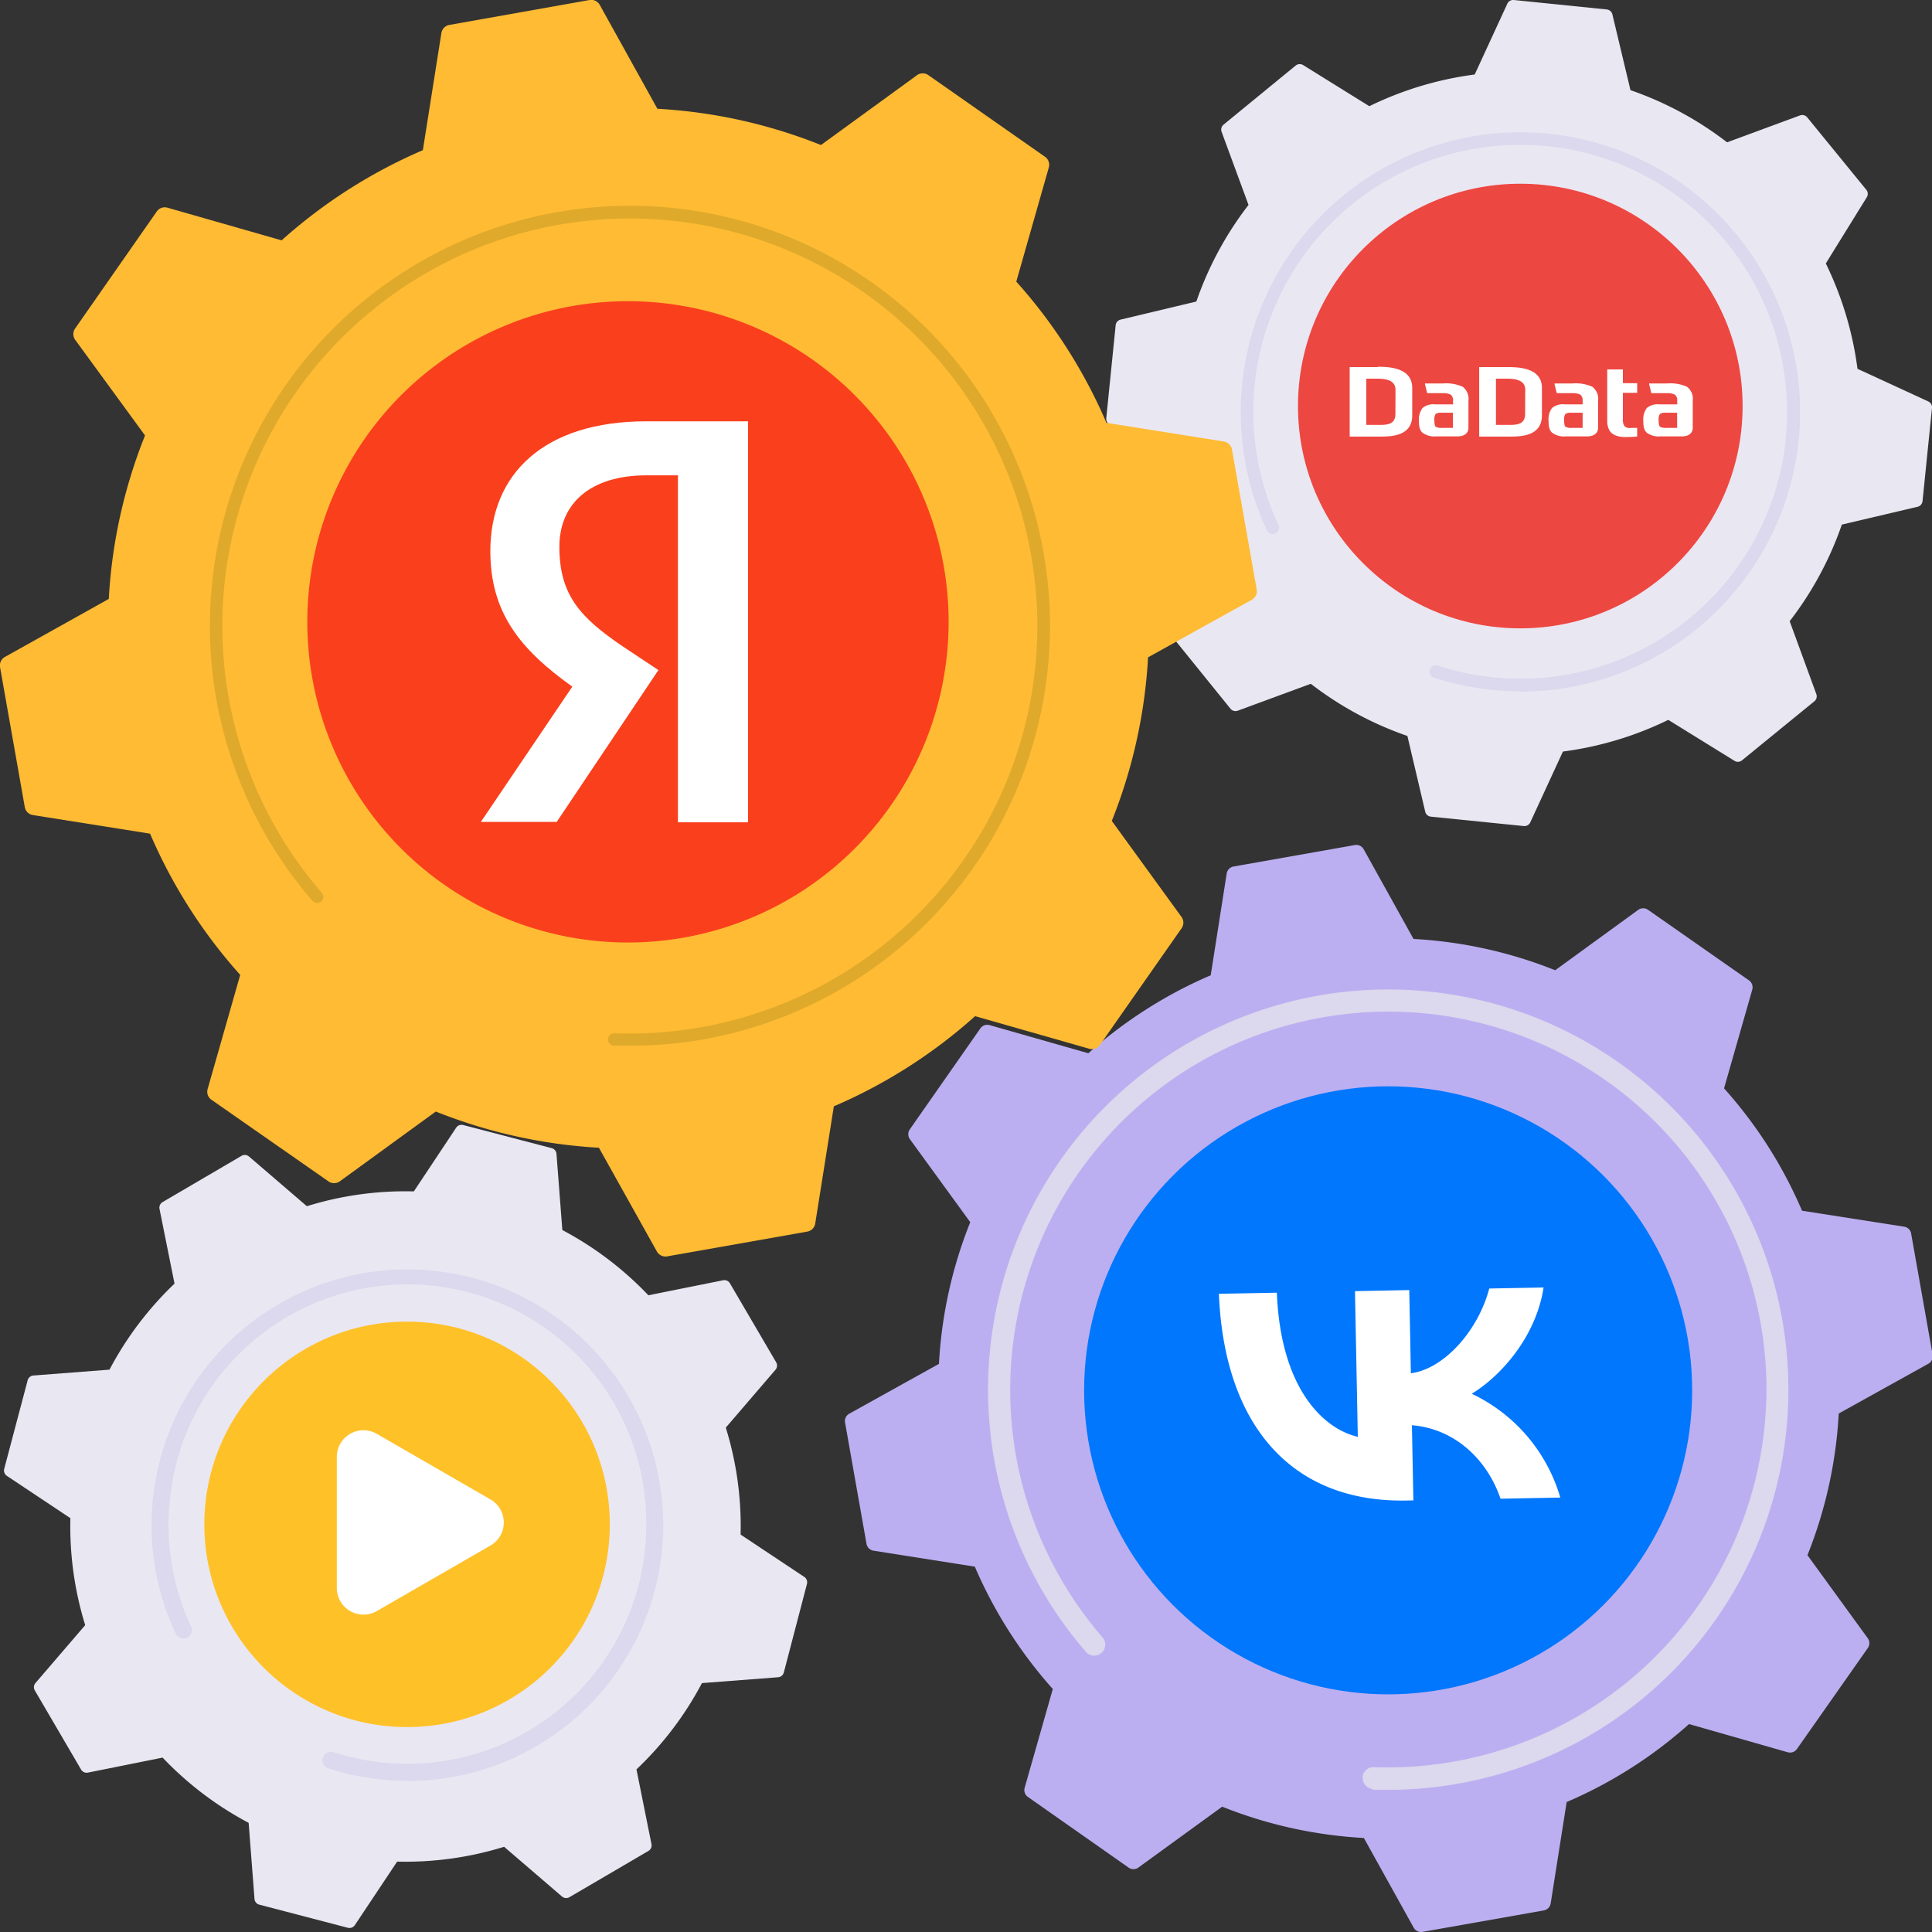 <svg xmlns="http://www.w3.org/2000/svg" viewBox="0 0 300 300"><rect x="0" y="0" width="300" height="300" fill="#333333" stroke="none"/><defs><style>.cls-1{isolation:isolate;}.cls-2{fill:#e9e7f2;}.cls-3{fill:#dcd8ed;}.cls-4{fill:#ffc128;}.cls-5{fill:#fff;}.cls-6{fill:#ed4741;}.cls-7{fill:#bcaff1;}.cls-8{fill:#0177fd;}.cls-9{fill:#febb33;}.cls-10{fill:#dfa92b;mix-blend-mode:soft-light;}.cls-11{fill:#fa3f1d;}</style></defs><g class="cls-1"><g id="Layer_2" data-name="Layer 2"><path class="cls-2" d="M12.6,274.79a1,1,0,0,0,1,.47l11.65-2.34a51.85,51.85,0,0,0,13.36,10.13l.91,11.83a1,1,0,0,0,.73.87l13.78,3.6a1,1,0,0,0,1.06-.4l6.58-9.88a51.85,51.85,0,0,0,16.61-2.3l9,7.73a1,1,0,0,0,1.13.1l12.3-7.2a1,1,0,0,0,.46-1l-2.34-11.65A51.85,51.85,0,0,0,109,261.35l11.84-.91a1,1,0,0,0,.87-.73l3.6-13.78a1,1,0,0,0-.41-1.06L115,238.29a51.58,51.58,0,0,0-2.3-16.61l7.73-9a1,1,0,0,0,.1-1.13l-7.2-12.3a1,1,0,0,0-1-.46l-11.65,2.34A52.08,52.08,0,0,0,87.32,191l-.91-11.84a1,1,0,0,0-.72-.87l-13.79-3.6a1,1,0,0,0-1.06.41L64.26,185a51.58,51.58,0,0,0-16.61,2.3l-9-7.73a1,1,0,0,0-1.13-.1l-12.29,7.2a1,1,0,0,0-.47,1l2.34,11.65A52.08,52.08,0,0,0,17,212.68l-11.83.91a1,1,0,0,0-.87.72L.65,228.1a1,1,0,0,0,.4,1.06l9.88,6.58a51.85,51.85,0,0,0,2.3,16.61l-7.73,9a1,1,0,0,0-.1,1.13Z"/><path class="cls-3" d="M63.23,276.52c-1.33,0-2.67-.07-4-.2h0c-.54-.06-1.09-.12-1.63-.2h0a38.81,38.81,0,0,1-6.6-1.53,1.32,1.32,0,0,1-.92-1.25,1.47,1.47,0,0,1,.07-.41,1.32,1.32,0,0,1,1.66-.85,36.64,36.64,0,0,0,7.73,1.62h0a37.1,37.1,0,0,0,40.47-31.86q.09-.65.15-1.29a37.7,37.7,0,0,0,.2-3.81,37.08,37.08,0,0,0-74-3.66c-.12,1.25-.19,2.51-.19,3.76a37.1,37.1,0,0,0,3.5,15.71,1.24,1.24,0,0,1,.13.56,1.32,1.32,0,0,1-2.51.56,39.52,39.52,0,0,1-3.75-16.83c0-1.34.07-2.69.2-4a39.72,39.72,0,1,1,39.54,43.72Z"/><circle class="cls-4" cx="63.21" cy="236.7" r="31.48"/><path class="cls-5" d="M76.14,232.82,58.5,222.64a4.14,4.14,0,0,0-6.2,3.58v20.36a4.14,4.14,0,0,0,6.2,3.59L76.14,240A4.13,4.13,0,0,0,76.14,232.82Z"/><path class="cls-2" d="M191.07,110.05a1,1,0,0,0,1.12.31l11.35-4.18a52.72,52.72,0,0,0,15,8.1l2.77,11.77a1,1,0,0,0,.87.76l14.44,1.46a1,1,0,0,0,1-.57l5.07-11a52.78,52.78,0,0,0,16.36-4.92l10.29,6.37a1,1,0,0,0,1.15-.08l11.24-9.17a1,1,0,0,0,.31-1.12L277.9,96.46a52.72,52.72,0,0,0,8.1-15l11.77-2.77a1,1,0,0,0,.76-.87L300,63.34a1,1,0,0,0-.57-1l-11-5.07a52.78,52.78,0,0,0-4.92-16.36l6.37-10.29a1,1,0,0,0-.08-1.15l-9.17-11.24a1,1,0,0,0-1.12-.31L268.18,22.1a52.72,52.72,0,0,0-15-8.1L250.37,2.23a1,1,0,0,0-.87-.76L235.06,0a1,1,0,0,0-1,.57l-5.07,11a52.78,52.78,0,0,0-16.36,4.92L202.34,10.1a1,1,0,0,0-1.15.08L190,19.35a1,1,0,0,0-.31,1.12l4.18,11.35a52.72,52.72,0,0,0-8.1,15L174,49.63a1,1,0,0,0-.76.87l-1.46,14.44a1,1,0,0,0,.57,1l11,5.07a52.78,52.78,0,0,0,4.92,16.36l-6.37,10.29a1,1,0,0,0,.08,1.15Z"/><path class="cls-3" d="M236.11,107.34a43.65,43.65,0,0,1-4.4-.22h0a43,43,0,0,1-8-1.57l-.89-.27-.17-.06a1,1,0,0,1-.68-.93A.81.81,0,0,1,222,104a1,1,0,0,1,1.24-.64,40.6,40.6,0,0,0,8.64,1.81l.72.07A41.42,41.42,0,0,0,277.28,68.4l0-.3a37.32,37.32,0,0,0,.21-4.21,41.44,41.44,0,0,0-82.67-4.14q-.21,2.1-.21,4.2a41.29,41.29,0,0,0,3.91,17.56.91.91,0,0,1,.09.42,1,1,0,0,1-.56.9,1,1,0,0,1-1.32-.48A43.34,43.34,0,0,1,192.67,64a40.64,40.64,0,0,1,.22-4.4,43.42,43.42,0,1,1,43.22,47.79Z"/><circle class="cls-6" cx="236.07" cy="63.05" r="34.52"/><path class="cls-6" d="M267.34,65.32v7.89a1.43,1.43,0,0,1-1.43,1.43H205.8a1.43,1.43,0,0,1-1.43-1.43V57.44A1.43,1.43,0,0,1,205.8,56h60.11a1.43,1.43,0,0,1,1.43,1.44Z"/><path class="cls-5" d="M234.07,57h-4.38V67.79h4.88c1.83,0,4.86-.17,4.86-3.29V60.24C239.42,57.12,235.9,57,234.07,57Zm2.75,7.26c0,1.57-1.13,1.72-2.42,1.72h-2.11V58.8h1.62c1.29,0,2.93.16,2.93,1.72ZM213.92,57h-4.34V67.79h4.85c1.84,0,4.86-.17,4.86-3.29V60.24c0-3.12-3.51-3.29-5.35-3.29Zm2.76,7.26c0,1.57-1.14,1.72-2.43,1.72h-2.09V58.8h1.6c1.29,0,2.93.16,2.93,1.72ZM252,57.37h-2.43v8a2.87,2.87,0,0,0,.19,1.12,1.83,1.83,0,0,0,.48.74,2.13,2.13,0,0,0,.75.42,3.75,3.75,0,0,0,.88.2,9.57,9.57,0,0,0,1,0,10.19,10.19,0,0,0,1.35-.08V66.44h-.87a1.42,1.42,0,0,1-.58,0,1.5,1.5,0,0,1-.52-.26A1.87,1.87,0,0,1,252,65v-4h2.22v-1.5H252Zm10,2.71a6.31,6.31,0,0,0-3.1-.54h-2.82v.12l.34,1.39h2.48a2.45,2.45,0,0,1,1.19.24,1.09,1.09,0,0,1,.29.44,1.11,1.11,0,0,1,.06.51v.55h-2.72a2.71,2.71,0,0,0-2,.56,3,3,0,0,0-.55,2c0,1,.17,1.5.53,1.83a3.13,3.13,0,0,0,2.14.58h3.37c.84,0,1.64-.39,1.64-1.34V62.23a2.34,2.34,0,0,0-.87-2.15Zm-1.57,6.36h-1.6a2,2,0,0,1-1.06-.17c-.14-.11-.21-.43-.21-1a1.57,1.57,0,0,1,.2-1,1.76,1.76,0,0,1,1-.18h1.66Zm-13.12-6.36a6.31,6.31,0,0,0-3.1-.54h-2.82v.12l.34,1.39h2.48a2.45,2.45,0,0,1,1.19.24,1.09,1.09,0,0,1,.29.44,1.11,1.11,0,0,1,.06.51v.55H243a2.68,2.68,0,0,0-2,.56,2.93,2.93,0,0,0-.54,2c0,1,.18,1.5.54,1.83a3.09,3.09,0,0,0,2.13.58h3.37c.85,0,1.65-.39,1.65-1.34V62.23a2.34,2.34,0,0,0-.87-2.15Zm-1.56,6.36h-1.6a2,2,0,0,1-1.06-.17c-.14-.11-.21-.43-.21-1a1.57,1.57,0,0,1,.2-1,1.74,1.74,0,0,1,1-.18h1.67Zm-18.57-6.36a6.31,6.31,0,0,0-3.1-.54h-2.81v.12l.34,1.39h2.48a2.45,2.45,0,0,1,1.19.24,1.09,1.09,0,0,1,.29.44,1.11,1.11,0,0,1,.06.51v.55h-2.74a2.68,2.68,0,0,0-2,.56,3,3,0,0,0-.56,2c0,1,.18,1.5.54,1.83a3.13,3.13,0,0,0,2.14.58h3.36c.85,0,1.65-.39,1.65-1.34V62.23a2.34,2.34,0,0,0-.87-2.15Zm-1.57,6.36H224a2,2,0,0,1-1.06-.17c-.14-.11-.21-.43-.21-1a1.57,1.57,0,0,1,.2-1,1.74,1.74,0,0,1,1-.18h1.67Z"/><path class="cls-7" d="M176.88,289.91l12.9-9.37a69.43,69.43,0,0,0,22,4.86l7.74,13.93a1.3,1.3,0,0,0,1.37.65l18.83-3.33a1.33,1.33,0,0,0,1.07-1.09l2.48-15.74a69.5,69.5,0,0,0,19-12.11l15.33,4.38a1.31,1.31,0,0,0,1.43-.51l11-15.67a1.31,1.31,0,0,0,0-1.52l-9.37-12.9a69.49,69.49,0,0,0,4.86-22l13.93-7.74a1.31,1.31,0,0,0,.65-1.37l-3.34-18.83a1.29,1.29,0,0,0-1.08-1.07L279.82,188a69.29,69.29,0,0,0-12.11-19l4.38-15.33a1.32,1.32,0,0,0-.51-1.44l-15.67-10.95a1.31,1.31,0,0,0-1.52,0l-12.9,9.38a69.22,69.22,0,0,0-22-4.86l-7.74-13.93a1.3,1.3,0,0,0-1.37-.65l-18.83,3.33a1.32,1.32,0,0,0-1.07,1.09L188,151.44a69.77,69.77,0,0,0-19,12.11l-15.33-4.37a1.31,1.31,0,0,0-1.44.51l-10.95,15.67a1.31,1.31,0,0,0,0,1.52l9.38,12.9a69.16,69.16,0,0,0-4.86,22l-13.93,7.74a1.3,1.3,0,0,0-.65,1.37l3.33,18.83a1.32,1.32,0,0,0,1.09,1.07l15.73,2.48a70,70,0,0,0,12.11,19l-4.37,15.33a1.29,1.29,0,0,0,.51,1.43l15.67,11A1.31,1.31,0,0,0,176.88,289.91Z"/><path class="cls-3" d="M213,277.77a1.71,1.71,0,0,1-1.4-1.74l0-.24a1.69,1.69,0,0,1,1.74-1.39,59.4,59.4,0,0,0,12.47-.87h0a58.8,58.8,0,0,0,48.4-61,60.89,60.89,0,0,0-.81-7,58.72,58.72,0,1,0-102.2,48.72,1.67,1.67,0,0,1,.39,1.42,1.61,1.61,0,0,1-.56,1,1.71,1.71,0,0,1-2.4-.16,62.14,62.14,0,1,1,57.78,20.46h0a62.68,62.68,0,0,1-12.13.95H214l-.7,0A1,1,0,0,1,213,277.77Z"/><circle class="cls-8" cx="215.55" cy="215.89" r="47.21"/><path class="cls-8" d="M183.78,208.42c2.64-14.56,4-21.84,9.31-25.54s12.63-2.38,27.2.27l2.57.47c14.57,2.64,21.85,4,25.55,9.31s2.38,12.63-.27,27.2l-.47,2.57c-2.65,14.57-4,21.85-9.32,25.55s-12.63,2.38-27.19-.27l-2.58-.47c-14.56-2.65-21.84-4-25.54-9.32s-2.38-12.63.27-27.19Z"/><path class="cls-5" d="M218.41,233c-17.88.35-28.31-11.71-29.14-32.1l9-.17c.59,15,7.31,21.17,12.57,22.38l-.44-22.62,8.43-.17.25,12.92c5.16-.66,10.47-6.65,12.17-13.16l8.44-.16c-1.25,8-7,14-11.16,16.5a25.81,25.81,0,0,1,13.75,16.12l-9.28.18c-2.11-6.18-7.18-10.88-13.76-11.41l.23,11.67Z"/><path class="cls-9" d="M51,183.44a1.53,1.53,0,0,0,1.76,0l14.91-10.84A80.32,80.32,0,0,0,93,178.22l9,16.11a1.53,1.53,0,0,0,1.59.76l21.77-3.85a1.51,1.51,0,0,0,1.23-1.26l2.89-18.19a80.3,80.3,0,0,0,21.93-14l17.73,5.06a1.51,1.51,0,0,0,1.65-.58l12.68-18.12a1.52,1.52,0,0,0,0-1.76l-10.83-14.92a80.2,80.2,0,0,0,5.63-25.4l16.11-8.94a1.53,1.53,0,0,0,.76-1.59l-3.85-21.77A1.51,1.51,0,0,0,190,68.55l-18.19-2.89a80.3,80.3,0,0,0-14-21.93L162.86,26a1.51,1.51,0,0,0-.58-1.65L144.16,11.67a1.52,1.52,0,0,0-1.76,0L127.48,22.52a80.2,80.2,0,0,0-25.4-5.63L93.14.78A1.51,1.51,0,0,0,91.55,0L69.78,3.87a1.53,1.53,0,0,0-1.24,1.25l-2.88,18.2a80.3,80.3,0,0,0-21.93,14L26,32.25a1.5,1.5,0,0,0-1.65.58L11.67,51a1.52,1.52,0,0,0,0,1.76L22.52,67.62A80,80,0,0,0,16.89,93L.78,102A1.51,1.51,0,0,0,0,103.56l3.85,21.77a1.51,1.51,0,0,0,1.25,1.23l18.2,2.89a80.3,80.3,0,0,0,14,21.93l-5.06,17.73a1.5,1.5,0,0,0,.58,1.65Z"/><path class="cls-10" d="M97.7,162.37H96.43c-.35,0-.69,0-1,0h-.12a1,1,0,0,1-.92-1v0a1,1,0,0,1,1-.92,63.92,63.92,0,0,0,13.44-.93h0a63.28,63.28,0,1,0-58.86-20.88.93.93,0,0,1,.24.62,1,1,0,0,1-.33.73,1,1,0,0,1-1.35-.1,65.22,65.22,0,1,1,60.64,21.51h0A65.73,65.73,0,0,1,97.7,162.37Z"/><path class="cls-11" d="M97.5,146.35A49.79,49.79,0,1,0,47.72,96.57,49.78,49.78,0,0,0,97.5,146.35Z"/><path class="cls-5" d="M105.32,127.69h10.84V65.42H100.37c-15.88,0-24.23,8.15-24.23,20.15,0,9.53,4.58,15.24,12.73,21.05l-14.2,21H86.45l15.79-23.57-5.5-3.65c-6.64-4.5-9.88-8-9.88-15.5,0-6.61,4.67-11.09,13.56-11.09h4.85v53.81h0Z"/></g></g></svg>